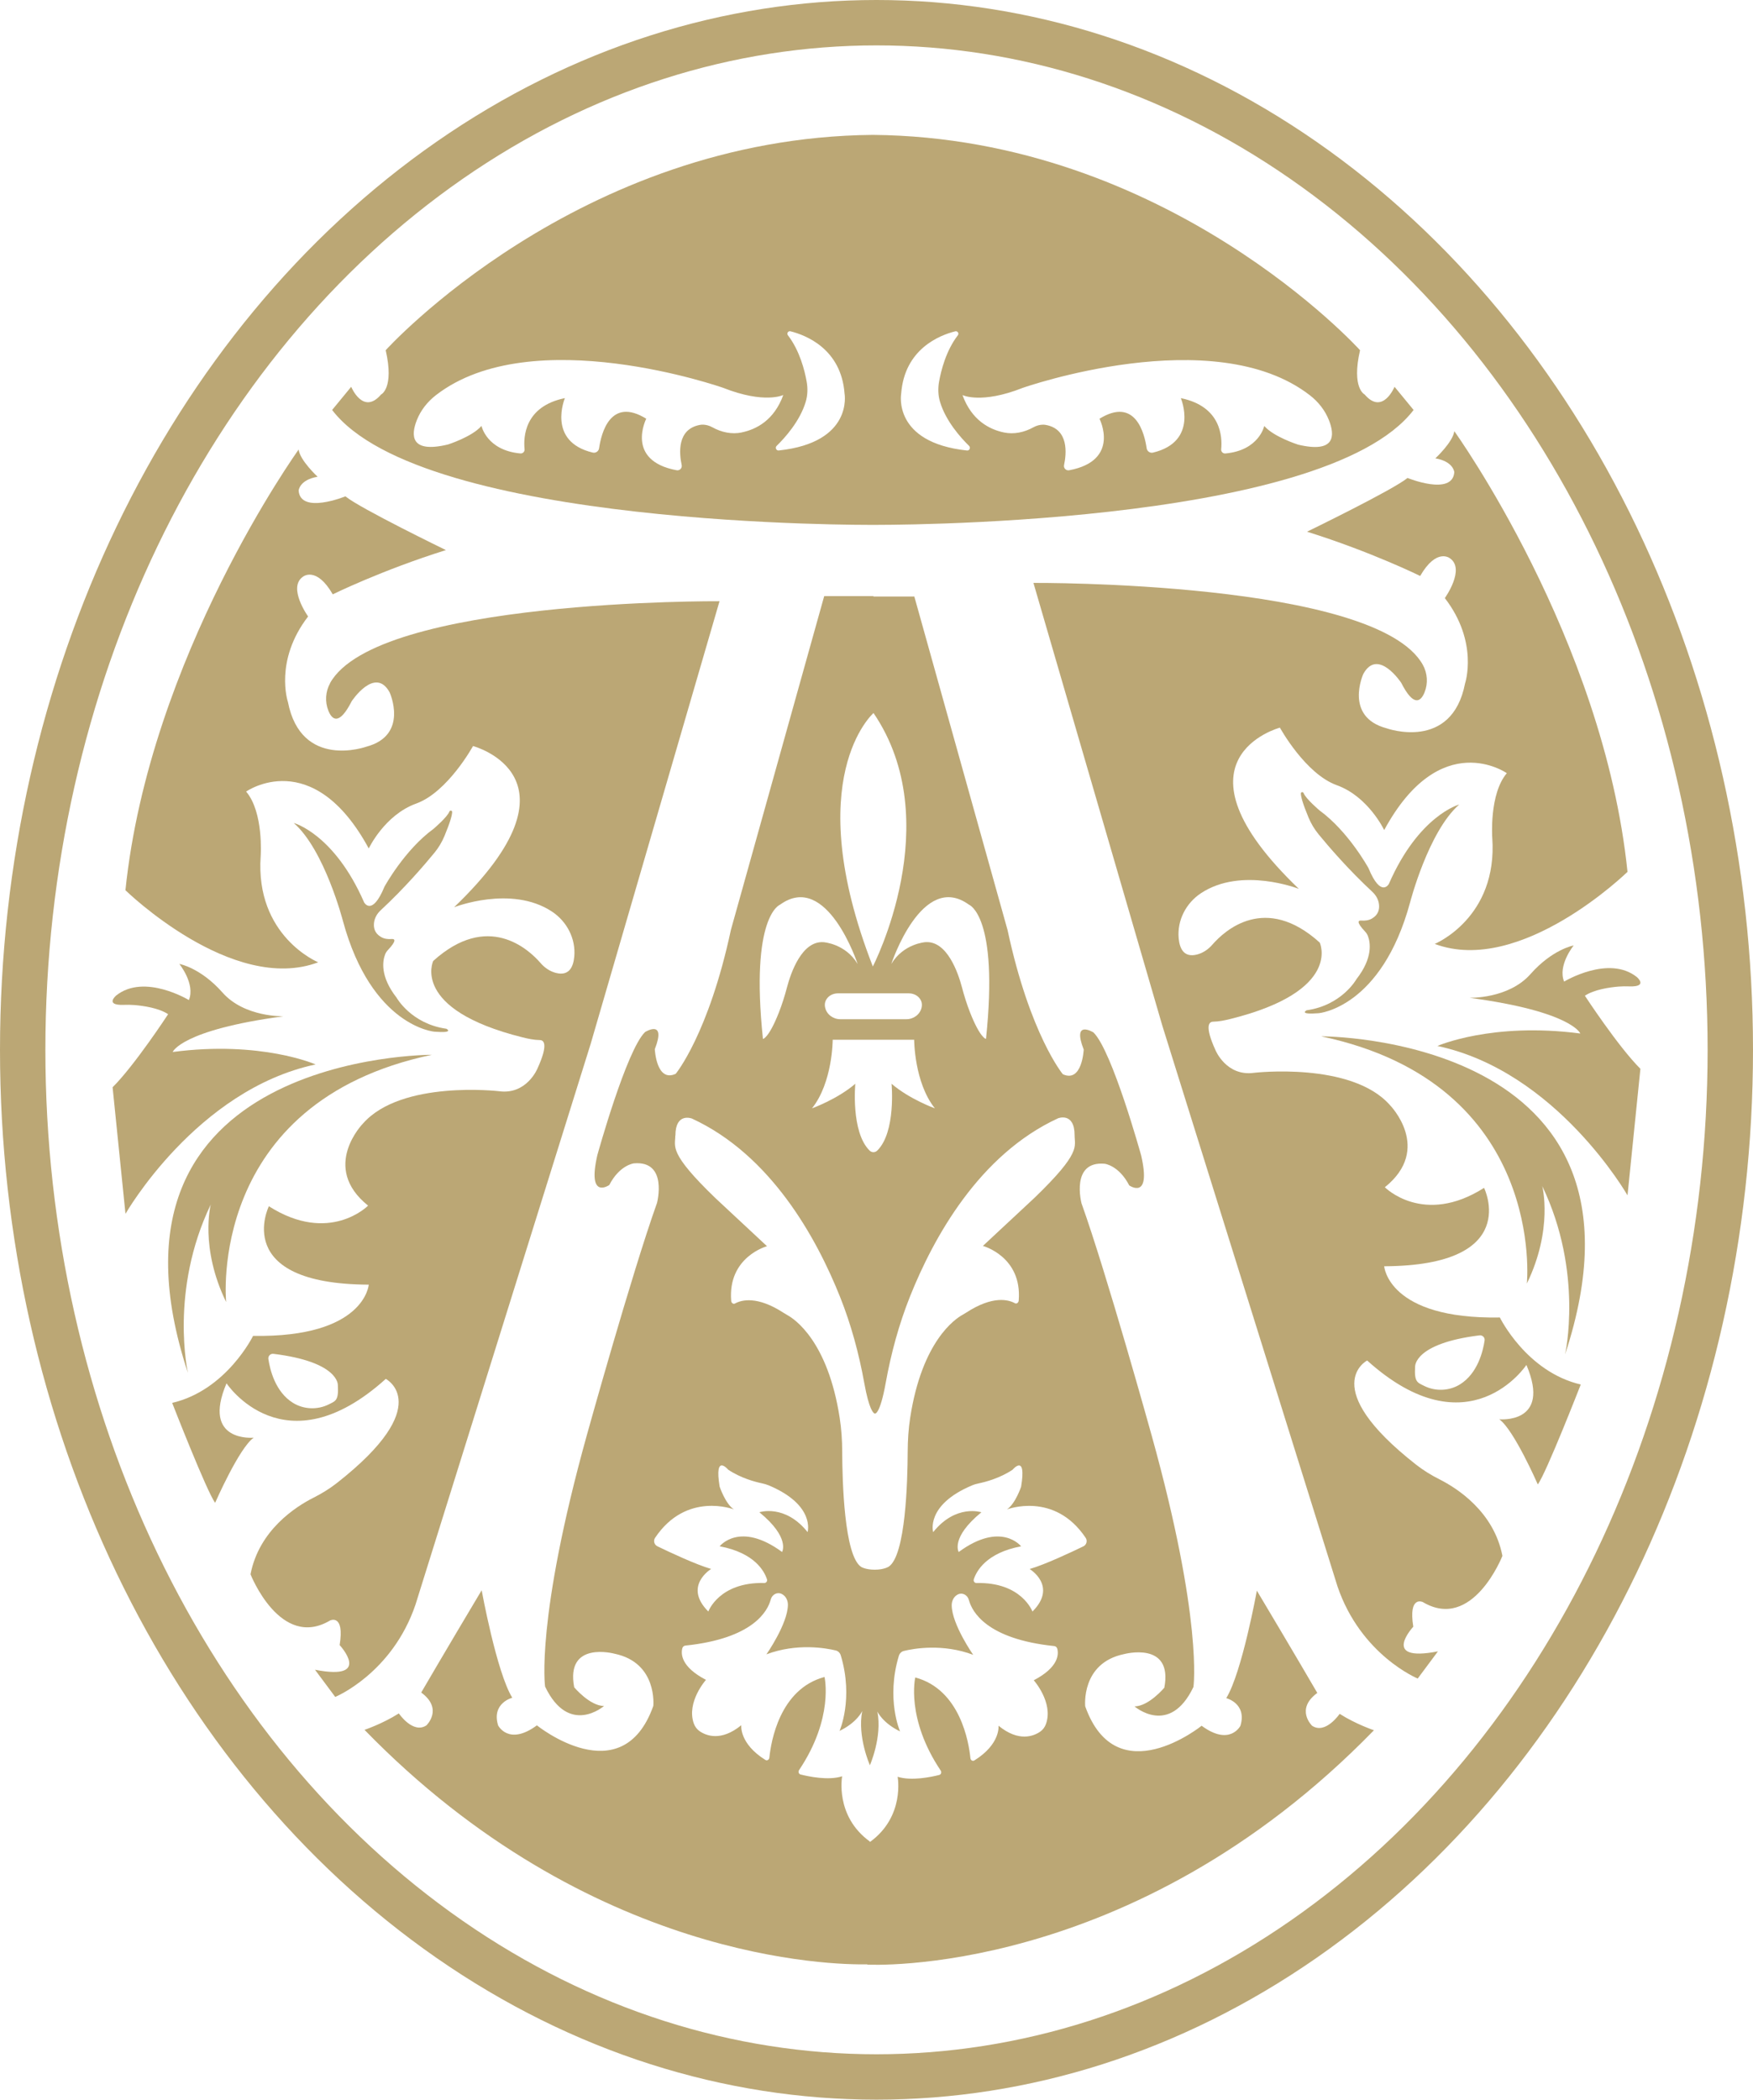 <svg viewBox="0 0 618 740" xmlns="http://www.w3.org/2000/svg" data-name="Layer 2" id="Layer_2">
  <defs>
    <style>
      .cls-1 {
        fill: #bba775;
      }

      .cls-2 {
        fill: none;
        stroke: #bba775;
        stroke-miterlimit: 10;
        stroke-width: 16px;
      }
    </style>
  </defs>
  <g data-name="Layer 1" id="Layer_1-2">
    <g>
      <g>
        <path d="m116.37,240.8c-1.64,2.95-1.86,6.53-.61,9.67,1.27,3.16,3.76,5.46,8.23-3.34,0,0,8.24-12.48,13.37-3.12,0,0,6.91,15.15-8.24,19.16,0,0-22.95,8.24-27.63-15.82,0,0-4.9-14.48,7.13-30.08,0,0-7.35-10.25-1.78-14.04,0,0,4.68-3.79,10.47,6.24,0,0,17.16-8.47,39.89-15.6,0,0-30.31-14.71-35.43-18.94,0,0-15.82,6.46-16.49-2.01,0,0,.22-3.79,6.68-4.9,0,0-6.24-5.79-6.68-9.58,0,0-52.59,73.09-61.06,155.31,0,0,37.66,36.77,67.96,25.4,0,0-22.28-9.14-20.28-37.44,0,0,1.11-15.38-5.13-22.73,0,0,23.4-16.49,43.23,20.05,0,0,5.57-11.81,16.71-15.82,11.14-4.01,20.05-20.28,20.05-20.28,0,0,41.22,10.92-6.68,56.82,0,0,20.17-7.94,34.5,1.52,5.29,3.49,8.45,9.58,7.87,15.89-.34,3.68-1.85,6.89-6.43,5.74-2.14-.54-4.01-1.82-5.45-3.49-4.34-5-18.65-18.08-37.85-.73,0,0-8.08,17.04,31.41,26.9,2.03.51,4.1.95,6.19.98,1.36.02,3.12,1.32-.83,10,0,0-3.79,9.36-13.59,8.02,0,0-34.32-4.01-47.91,11.36,0,0-15.15,15.38,1.78,28.97,0,0-13.59,13.82-34.98.22,0,0-13.59,27.41,35.21,27.63,0,0-1.34,18.72-40.78,18.05,0,0-9.36,19.16-28.52,23.62,0,0,12.26,31.42,15.15,35.21,0,0,8.47-19.39,13.59-22.95,0,0-18.5,1.78-9.58-19.16,0,0,20.28,30.75,56.15-1.56,0,0,17.85,9.23-17.31,36.75-2.54,1.99-5.31,3.67-8.19,5.13-6.27,3.16-19.18,11.44-22.19,26.98,0,0,10.47,26.74,28.08,16.27,0,0,5.13-2.45,3.34,8.69,0,0,11.81,12.7-8.69,8.69l7.13,9.58s20.05-8.24,28.3-32.53l61.72-197.52,45.46-156.12s-120.84-.8-137.31,28.88Zm-.47,254.16c-3.99,1.99-8.82,1.8-12.61-.54-6.26-3.87-8.13-11.74-8.68-15.47-.15-1.04.74-1.94,1.78-1.81,23.15,2.84,22.71,10.98,22.71,10.98.34,5.53-.8,5.64-3.21,6.84Z" class="cls-1"></path>
        <path d="m152.22,371.75s-123.12-.49-85.97,112.11c0,0-6.58-28.93,8.05-59.34,0,0-3.95,15.12,5.42,34.36,0,0-7.07-70.36,72.49-87.12Z" class="cls-1"></path>
        <path d="m39.68,383.21c7.81-7.76,19.59-25.77,19.59-25.77-3.25-2.17-8.65-2.95-11.82-3.22-1.29-.11-2.57-.11-3.86-.07-6.81.22-2.63-3.3-2.63-3.3,9.96-7.91,25.63,1.61,25.63,1.61,2.34-5.71-3.37-12.74-3.37-12.74,0,0,7.47,1.32,15.23,10.1s21.53,8.35,21.53,8.35c-36.17,4.83-39.1,12.59-39.1,12.59,31.19-4.1,50.38,4.39,50.38,4.39-42.03,8.93-67.02,52.65-67.02,52.65l-4.54-44.59Z" class="cls-1"></path>
        <path d="m103.62,290.07s14.21,3.81,24.75,27.97c0,0,2.78,5.13,7.18-5.56,0,0,7.03-12.89,17.28-20.36,0,0,4.8-4.06,5.6-6.09.21-.53.99-.42.97.16-.02,1.07-.62,3.42-2.69,8.41-.89,2.15-2.09,4.16-3.57,5.96-3.4,4.15-10.47,12.41-18.95,20.27-1.28,1.19-2.18,2.77-2.35,4.51s.27,3.6,2.5,4.9c1.12.66,2.46.81,3.75.71,1.04-.08,1.91.42-1.3,3.84-.44.47-.8,1-1.03,1.6-.84,2.19-1.87,7.64,4.03,15.2,0,0,5.13,9.23,17.57,10.98,0,0,3.08,1.61-4.25,1.03,0,0-22.11-1.81-32.22-39.05,0,0-6.44-24.94-17.28-34.46Z" class="cls-1"></path>
      </g>
      <g>
        <path d="m364.32,205.41l45.46,156.12,61.72,197.52c8.24,24.29,28.3,32.53,28.3,32.53l7.13-9.58c-20.5,4.01-8.69-8.69-8.69-8.69-1.78-11.14,3.34-8.69,3.34-8.69,17.6,10.47,28.08-16.27,28.08-16.27-3.01-15.54-15.92-23.82-22.19-26.98-2.88-1.45-5.64-3.14-8.19-5.13-35.16-27.52-17.31-36.75-17.31-36.75,35.88,32.31,56.15,1.56,56.15,1.56,8.91,20.95-9.58,19.16-9.58,19.16,5.13,3.57,13.59,22.95,13.59,22.95,2.9-3.79,15.15-35.21,15.15-35.21-19.16-4.46-28.52-23.62-28.52-23.62-39.44.67-40.78-18.05-40.78-18.05,48.8-.22,35.21-27.63,35.21-27.63-21.39,13.59-34.98-.22-34.98-.22,16.94-13.59,1.78-28.97,1.78-28.97-13.59-15.38-47.91-11.36-47.91-11.36-9.8,1.34-13.59-8.02-13.59-8.02-3.95-8.68-2.19-9.98-.83-10,2.09-.03,4.16-.48,6.19-.98,39.49-9.85,31.41-26.9,31.41-26.9-19.2-17.35-33.5-4.27-37.85.73-1.45,1.67-3.31,2.95-5.45,3.49-4.57,1.15-6.09-2.06-6.43-5.74-.57-6.32,2.58-12.4,7.87-15.89,14.33-9.46,34.5-1.52,34.5-1.52-47.91-45.9-6.68-56.82-6.68-56.82,0,0,8.91,16.27,20.05,20.28,11.14,4.01,16.71,15.82,16.71,15.82,19.83-36.54,43.23-20.05,43.23-20.05-6.24,7.35-5.13,22.73-5.13,22.73,2.01,28.3-20.28,37.44-20.28,37.44,30.31,11.36,67.96-25.4,67.96-25.4-8.47-82.23-61.06-155.31-61.06-155.31-.45,3.79-6.68,9.58-6.68,9.58,6.46,1.11,6.68,4.9,6.68,4.9-.67,8.47-16.49,2.01-16.49,2.01-5.13,4.23-35.43,18.94-35.43,18.94,22.73,7.13,39.89,15.6,39.89,15.6,5.79-10.03,10.47-6.24,10.47-6.24,5.57,3.79-1.78,14.04-1.78,14.04,12.03,15.6,7.13,30.08,7.13,30.08-4.68,24.07-27.63,15.82-27.63,15.82-15.15-4.01-8.24-19.16-8.24-19.16,5.13-9.36,13.37,3.12,13.37,3.12,4.46,8.79,6.96,6.5,8.23,3.34,1.26-3.13,1.03-6.71-.61-9.67-16.47-29.68-137.31-28.88-137.31-28.88Zm134.57,276.2s-.44-8.13,22.71-10.98c1.05-.13,1.94.77,1.78,1.81-.55,3.72-2.42,11.59-8.68,15.47-3.79,2.34-8.62,2.53-12.61.54-2.41-1.2-3.54-1.32-3.21-6.84Z" class="cls-1"></path>
        <path d="m465.78,365.24s123.12-.49,85.97,112.11c0,0,6.58-28.93-8.05-59.34,0,0,3.95,15.12-5.42,34.36,0,0,7.07-70.36-72.49-87.12Z" class="cls-1"></path>
        <path d="m578.32,376.7c-7.81-7.76-19.59-25.77-19.59-25.77,3.25-2.17,8.65-2.95,11.82-3.22,1.29-.11,2.57-.11,3.86-.07,6.81.22,2.63-3.3,2.63-3.3-9.96-7.91-25.63,1.61-25.63,1.61-2.34-5.71,3.37-12.74,3.37-12.74,0,0-7.47,1.32-15.23,10.1-7.76,8.79-21.53,8.35-21.53,8.35,36.17,4.83,39.1,12.59,39.1,12.59-31.19-4.1-50.38,4.39-50.38,4.39,42.03,8.93,67.02,52.65,67.02,52.65l4.54-44.59Z" class="cls-1"></path>
        <path d="m514.38,283.56s-14.21,3.81-24.75,27.97c0,0-2.78,5.13-7.18-5.56,0,0-7.03-12.89-17.28-20.36,0,0-4.8-4.06-5.6-6.09-.21-.53-.99-.42-.97.16.02,1.07.62,3.42,2.69,8.41.89,2.15,2.09,4.16,3.57,5.96,3.4,4.15,10.47,12.41,18.95,20.27,1.28,1.19,2.18,2.77,2.35,4.51s-.27,3.6-2.5,4.9c-1.12.66-2.46.81-3.75.71-1.04-.08-1.91.42,1.3,3.84.44.47.8,1,1.03,1.6.84,2.19,1.87,7.64-4.03,15.2,0,0-5.13,9.23-17.57,10.98,0,0-3.08,1.61,4.25,1.03,0,0,22.11-1.81,32.22-39.05,0,0,6.44-24.94,17.28-34.46Z" class="cls-1"></path>
      </g>
      <path d="m491.63,136.32s-4.18,10.17-10.53,2.72c0,0-4.72-2.18-1.63-15.61,0,0-67.72-74.98-171.75-75.89-104.03.91-171.75,75.89-171.75,75.89,3.09,13.43-1.63,15.61-1.63,15.61-6.35,7.44-10.53-2.72-10.53-2.72l-6.72,8.17c31.77,41.58,190.63,40.49,190.63,40.49,0,0,158.86,1.09,190.63-40.49l-6.72-8.17Zm-230.12,16.09c-3.55.74-7.18-.05-10.35-1.81-2.43-1.35-4.45-.84-4.45-.84-8.08,1.51-7.28,10.05-6.39,14.14.23,1.08-.71,2.04-1.8,1.83-18.23-3.42-10.69-18.16-10.69-18.16-12.71-7.83-15.89,5.27-16.63,10.41-.15,1.06-1.19,1.78-2.23,1.53-16.3-3.9-9.82-19.2-9.82-19.2-14.33,2.92-14.65,13.86-14.22,18,.09.85-.62,1.58-1.47,1.5-11.89-1.08-13.72-9.7-13.72-9.7-3.27,3.81-11.8,6.54-11.8,6.54-13.44,3.24-13.05-3.35-11.01-8.54,1.38-3.52,3.76-6.52,6.75-8.84,33.91-26.26,101.22-2.6,101.22-2.6,14.71,5.81,21.24,2.54,21.24,2.54-3.23,8.92-9.52,12.12-14.62,13.18Zm13.06,6.36c-.9.1-1.42-1-.77-1.63,2.93-2.86,8.21-8.72,10.24-15.51.69-2.29.76-4.72.35-7.07-.7-3.96-2.45-10.98-6.63-16.41-.51-.66.11-1.59.92-1.39,5.45,1.37,17.88,6.2,19.06,21.97,0,0,3.16,17.21-23.17,20.03Zm66.3,0c-26.33-2.83-23.17-20.03-23.17-20.03,1.18-15.78,13.61-20.61,19.06-21.97.81-.2,1.43.73.92,1.39-4.18,5.43-5.93,12.45-6.63,16.41-.41,2.36-.34,4.78.35,7.07,2.03,6.78,7.31,12.64,10.24,15.51.65.63.12,1.73-.77,1.63Zm116.63-2.11s-8.53-2.72-11.8-6.54c0,0-1.82,8.63-13.72,9.7-.85.08-1.55-.65-1.47-1.5.42-4.14.11-15.08-14.22-18,0,0,6.47,15.3-9.82,19.2-1.04.25-2.08-.47-2.23-1.53-.74-5.14-3.92-18.24-16.63-10.41,0,0,7.54,14.74-10.69,18.16-1.09.2-2.03-.75-1.8-1.83.88-4.1,1.69-12.64-6.39-14.14,0,0-2.01-.51-4.45.84-3.17,1.76-6.8,2.55-10.35,1.81-5.1-1.06-11.38-4.27-14.62-13.18,0,0,6.54,3.27,21.24-2.54,0,0,67.31-23.67,101.22,2.6,2.99,2.31,5.37,5.32,6.75,8.84,2.04,5.19,2.43,11.78-11.01,8.54Z" class="cls-1"></path>
      <path d="m472.29,604.01s-5,7.37-9.73,4.21c0,0-6.05-5.79,1.84-11.57,0,0-8.42-14.47-21.31-36.04,0,0-5.26,28.94-10.79,37.88,0,0,7.37,1.84,5,9.73,0,0-3.68,7.37-13.68,0,0,0-29.99,24.2-41.04-6.84,0,0-1.58-15.26,13.68-18.41,0,0,17.36-4.73,14.21,11.84,0,0-5.52,6.58-10.52,6.58,0,0,12.36,10.79,20.78-6.84,0,0,3.42-23.41-14.73-88.65,0,0-15.78-56.82-24.73-81.81,0,0-3.95-14.99,8.15-13.94,0,0,5,.53,8.68,7.63,0,0,7.89,5.52,4.21-10.52,0,0-10.26-37.09-16.84-43.4,0,0-7.63-4.73-3.42,6.05,0,0-.53,11.84-7.37,8.68,0,0-11.57-13.94-19.47-50.77l-32.88-117.59h-14.41c0-.08,0-.14,0-.14h-17.36l-32.88,117.59c-7.89,36.83-19.47,50.77-19.47,50.77-6.84,3.16-7.37-8.68-7.37-8.68,4.21-10.79-3.42-6.05-3.42-6.05-6.58,6.31-16.84,43.4-16.84,43.4-3.68,16.05,4.21,10.52,4.21,10.52,3.68-7.1,8.68-7.63,8.68-7.63,12.1-1.05,8.15,13.94,8.15,13.94-8.94,24.99-24.73,81.81-24.73,81.81-18.15,65.24-14.73,88.65-14.73,88.65,8.42,17.62,20.78,6.84,20.78,6.84-5,0-10.52-6.58-10.52-6.58-3.16-16.57,14.21-11.84,14.21-11.84,15.26,3.16,13.68,18.41,13.68,18.41-11.05,31.04-41.04,6.84-41.04,6.84-10,7.37-13.68,0-13.68,0-2.37-7.89,5-9.73,5-9.73-5.52-8.94-10.79-37.88-10.79-37.88-12.89,21.57-21.31,36.04-21.31,36.04,7.89,5.79,1.84,11.57,1.84,11.57-4.74,3.16-9.73-4.21-9.73-4.21-5.79,3.68-12.1,5.79-12.1,5.79,79.45,81.65,165.47,82.88,177.24,82.64,0,.06,0,.1,0,.1,0,0,93.12,5.26,178.62-82.6,0,0-6.31-2.1-12.1-5.79Zm-130.69-285.16s10.57,3.84,6,47.3c0,0-2-.17-5.59-9.25-1.15-2.92-2.09-5.91-2.89-8.95-1.34-5.06-5.22-16.46-12.89-15.9,0,0-7.68.48-12.01,7.68,0,0,10.81-32.9,27.37-20.89Zm-32.35,86.67c-.74.73-1.93.73-2.67,0-6.67-6.55-5.05-23.56-5.05-23.56-6.39,5.48-15.27,8.66-15.27,8.66,7.3-9.13,7.3-24.17,7.3-24.17h28.72s0,15.05,7.3,24.17c0,0-8.88-3.18-15.27-8.66,0,0,1.62,17-5.05,23.56Zm-17.46-53.91c.91-1.01,2.27-1.52,3.63-1.52h24.94c1.36,0,2.72.5,3.63,1.52,1.01,1.12,1.16,2.35.91,3.48-.54,2.45-2.84,4.12-5.35,4.12h-23.31c-2.51,0-4.81-1.67-5.35-4.12-.25-1.14-.1-2.36.91-3.48Zm16.16-100.31c26.17,38.42-.24,89.32-.24,89.32-25.93-66.51.24-89.32.24-89.32Zm-32.97,67.55c16.57-12.01,27.37,20.89,27.37,20.89-4.32-7.2-12.01-7.68-12.01-7.68-7.67-.56-11.55,10.84-12.89,15.9-.8,3.03-1.74,6.03-2.89,8.95-3.59,9.09-5.59,9.25-5.59,9.25-4.56-43.46,6-47.3,6-47.3Zm-36.87,81.36c0-8.25,5.8-6,5.8-6,27.85,12.83,43.95,42.08,52.26,62.9,3.86,9.67,6.64,19.89,8.53,30.37,1.68,9.3,3.18,10.57,3.68,10.72h.05s1.75.63,3.82-10.82c1.89-10.48,4.68-20.7,8.53-30.37,8.31-20.82,24.4-50.07,52.26-62.9,0,0,5.8-2.25,5.8,6,0,4,2.49,6-14.09,22l-18.24,17s13.88,3.72,12.63,19.24c-.06.78-.76,1.28-1.35.95-2.22-1.23-7.74-2.82-17.19,3.33-.4.26-.82.51-1.23.74-2.58,1.41-14.32,9.2-18.49,36.27-.61,3.94-.86,7.94-.88,11.94-.04,10.58-.74,36.57-6.66,40.54,0,0-1.61,1.1-4.93,1.1s-4.84-1-4.84-1c-5.92-3.97-6.62-29.96-6.66-40.54-.01-4-.27-8.01-.88-11.94-4.17-27.07-15.9-34.86-18.49-36.27-.42-.23-.83-.48-1.23-.74-9.45-6.15-14.97-4.56-17.19-3.33-.59.33-1.29-.16-1.35-.95-1.24-15.52,12.63-19.24,12.63-19.24l-18.24-17c-16.58-16-14.09-18-14.09-22Zm-7.17,141.78c11.06-16.52,27.77-10.02,27.77-10.02-3-2-5-8-5-8-2-12,3-6,3-6,4.51,3.01,9.59,4.32,11.83,4.79.85.18,1.68.41,2.48.74,16.54,6.96,13.69,16.47,13.69,16.47-8-10-17-7-17-7,11,9,8,14,8,14-15-11-22-2-22-2,12.35,2.32,15.76,8.8,16.68,11.64.21.65-.28,1.32-.96,1.3-15.92-.39-19.72,10.05-19.72,10.05-9-9,1-15,1-15-5.35-1.53-14.8-5.98-18.95-7.99-1.12-.54-1.51-1.95-.82-2.99Zm133.52,50.22s6.96,7.83,4.29,15.37c-.4,1.13-1.11,2.08-2.03,2.71-2.3,1.59-7.55,3.77-14.71-2.09,0,0,.82,6.43-8.5,12.24-.59.37-1.33-.05-1.4-.8-.55-5.54-3.59-24.2-19.44-28.44,0,0-3.41,14.38,8.97,32.82.38.56.12,1.38-.49,1.53-2.86.73-9.86,2.2-14.7.65,0,0,2.67,14-9.78,23v-.17c-12.44-9-9.78-23-9.78-23-4.84,1.56-11.84.08-14.7-.65-.61-.16-.87-.97-.49-1.53,12.38-18.44,8.97-32.82,8.97-32.82-15.85,4.24-18.88,22.91-19.44,28.44-.08.75-.82,1.16-1.4.8-9.31-5.82-8.5-12.24-8.5-12.24-7.16,5.85-12.41,3.68-14.71,2.09-.92-.64-1.63-1.59-2.03-2.71-2.67-7.54,4.29-15.37,4.29-15.37-8.88-4.61-8.84-9.22-8.34-11.11.14-.54.57-.91,1.06-.96,23.98-2.49,29.04-12.22,30.1-16.2.48-1.81,2.26-2.76,3.81-2.04.05.02.1.04.14.07,1.33.67,2.15,2.21,2.12,3.85-.1,6.7-7.57,17.4-7.57,17.4,10.75-4.03,20.93-2.21,24.46-1.36.81.2,1.49.86,1.75,1.74,4.59,15.3-.44,26.61-.44,26.61,6.22-3,8-7,8-7-1.78,9,2.67,19,2.67,19v.17s4.44-10,2.67-19c0,0,1.78,4,8,7,0,0-5.03-11.31-.44-26.61.27-.89.94-1.54,1.75-1.74,3.54-.86,13.71-2.68,24.46,1.36,0,0-7.47-10.7-7.57-17.4-.02-1.64.79-3.18,2.12-3.85.05-.02.09-.05.14-.07,1.55-.72,3.33.23,3.81,2.04,1.07,3.99,6.12,13.71,30.1,16.2.49.05.92.43,1.06.96.5,1.89.54,6.5-8.34,11.11Zm-1.48-39.24s10,6,1,15c0,0-3.8-10.44-19.72-10.05-.68.02-1.17-.65-.96-1.3.91-2.84,4.33-9.33,16.68-11.64,0,0-7-9-22,2,0,0-3-5,8-14,0,0-9-3-17,7,0,0-2.85-9.51,13.69-16.47.8-.34,1.63-.57,2.48-.74,2.24-.47,7.32-1.78,11.83-4.79,0,0,5-6,3,6,0,0-2,6-5,8,0,0,16.71-6.5,27.77,10.02.69,1.03.3,2.44-.82,2.99-4.15,2.01-13.6,6.46-18.95,7.99Z" class="cls-1"></path>
    </g>
    <ellipse ry="362" rx="301" cy="370" cx="309" class="cls-2"></ellipse>
  </g>
</svg>